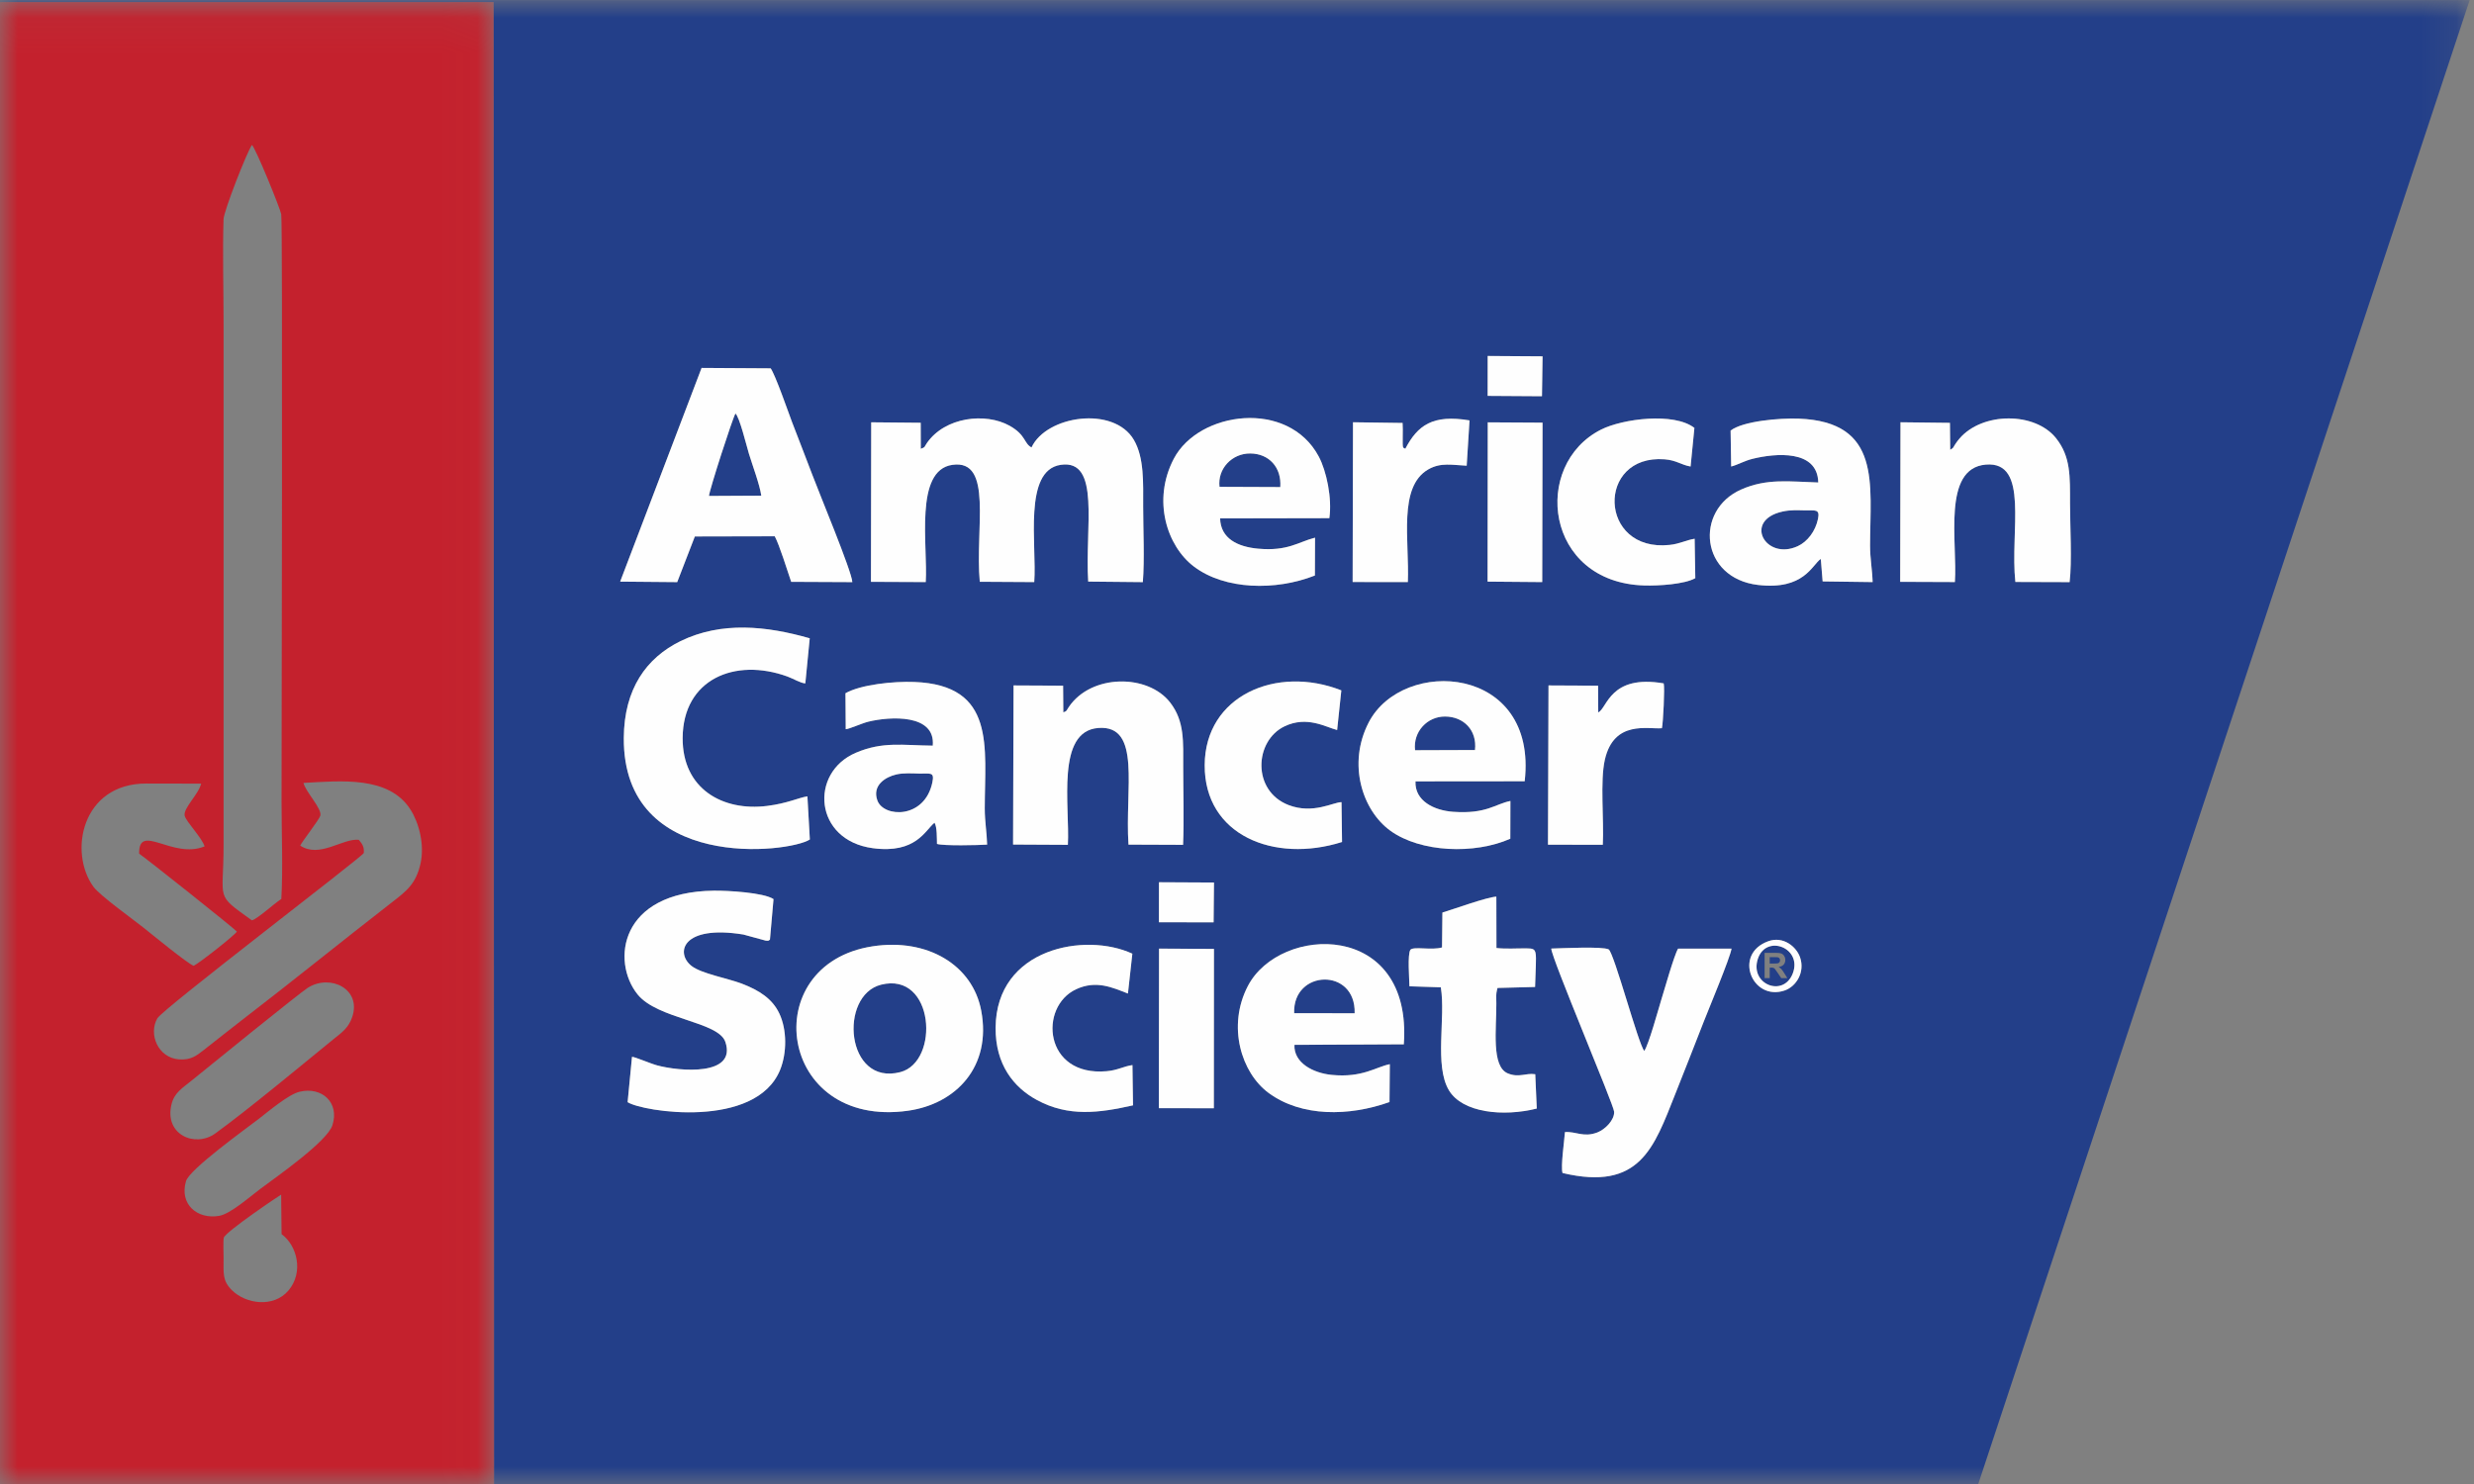 <?xml version="1.0" encoding="UTF-8"?>
<svg width="70px" height="42px" viewBox="0 0 70 42" version="1.1" xmlns="http://www.w3.org/2000/svg" xmlns:xlink="http://www.w3.org/1999/xlink">
    <rect x="0" y="0" width="70" height="42" fill="#808080" stroke="none"/>
    <!-- Generator: Sketch 64 (93537) - https://sketch.com -->
    <title>American cancer society-logo</title>
    <desc>Created with Sketch.</desc>
    <defs>
        <polygon id="path-1" points="0 0.001 69.878 0.001 69.878 42 0 42"></polygon>
        <polygon id="path-3" points="0 0.059 13.978 0.059 13.978 42 0 42"></polygon>
    </defs>
    <g id="Page-1" stroke="none" stroke-width="1" fill="none" fill-rule="evenodd">
        <g id="Horizontal_Solution_guidelines-for-assets" transform="translate(-932, -538)">
            <g id="American-cancer-society-logo" transform="translate(932, 538)">
                <g id="Group-55">
                    <g id="Group-3">
                        <g id="Fill-1-Clipped">
                            <mask id="mask-2" fill="white">
                                <use xlink:href="#path-1"></use>
                            </mask>
                            <g id="path-1"></g>
                            <path d="M0,0.06 L13.966,0.059 L13.978,42.001 L55.973,42.001 L69.878,0.001 L0,0.001 L0,0.06 Z M42.093,10.074 L43.646,10.085 L43.629,11.214 L42.092,11.204 L42.093,10.074 Z M47.968,16.363 C47.669,16.534 46.931,16.583 46.523,16.57 C43.706,16.487 43.328,13.152 45.302,12.157 C45.904,11.854 47.362,11.66 47.942,12.111 L47.834,13.203 C47.566,13.158 47.436,13.025 47.099,13 C45.156,12.852 45.22,15.641 47.243,15.422 C47.529,15.391 47.699,15.289 47.948,15.247 L47.968,16.363 Z M39.761,12.703 C40.112,12.034 40.538,11.724 41.579,11.898 L41.499,13.18 C41.091,13.163 40.77,13.081 40.414,13.283 C39.553,13.776 39.881,15.298 39.834,16.473 L38.272,16.472 L38.282,11.95 L39.685,11.97 C39.693,12.095 39.693,12.215 39.689,12.339 C39.68,12.768 39.703,12.642 39.761,12.703 L39.761,12.703 Z M48.966,12.186 C49.314,11.916 50.355,11.828 50.893,11.849 C53.243,11.937 52.915,13.697 52.912,15.443 C52.912,15.809 52.974,16.127 52.985,16.474 L51.57,16.455 L51.517,15.819 C51.272,15.984 51.047,16.708 49.742,16.556 C48.108,16.363 47.933,14.442 49.263,13.855 C49.99,13.532 50.632,13.63 51.446,13.655 C51.426,12.714 50.231,12.827 49.589,12.985 C49.352,13.043 49.166,13.158 48.983,13.203 L48.966,12.186 Z M26.053,12.702 C26.193,12.648 26.142,12.66 26.225,12.541 C26.737,11.8 27.885,11.668 28.568,12.051 C29.034,12.313 28.97,12.554 29.186,12.663 C29.606,11.759 31.511,11.478 32.081,12.447 C32.378,12.954 32.345,13.67 32.345,14.332 C32.345,15.001 32.387,15.818 32.337,16.475 L30.79,16.46 C30.691,14.939 31.153,12.986 30.011,13.155 C28.943,13.314 29.34,15.429 29.263,16.474 L27.722,16.465 C27.584,14.97 28.109,12.991 26.948,13.155 C25.861,13.308 26.258,15.453 26.193,16.473 L24.643,16.466 L24.651,11.952 L26.05,11.964 L26.053,12.702 Z M55.18,12.729 C55.297,12.657 55.245,12.687 55.33,12.559 C55.373,12.496 55.407,12.454 55.445,12.409 C56.088,11.661 57.583,11.647 58.181,12.409 C58.588,12.93 58.571,13.469 58.571,14.256 C58.571,14.89 58.629,15.882 58.559,16.475 L57.024,16.471 C56.866,15.041 57.428,13.043 56.185,13.149 C54.941,13.256 55.39,15.357 55.312,16.473 L53.764,16.466 L53.772,11.951 L55.171,11.967 L55.18,12.729 Z M37.204,16.288 C36.09,16.727 34.654,16.694 33.783,16.036 C33.018,15.458 32.594,14.159 33.214,12.979 C33.922,11.635 36.447,11.293 37.314,12.922 C37.531,13.329 37.695,14.099 37.613,14.664 L34.522,14.671 C34.536,15.244 35.022,15.478 35.601,15.529 C36.442,15.604 36.728,15.34 37.208,15.217 L37.204,16.288 Z M19.851,10.413 L21.805,10.424 C21.947,10.63 22.299,11.652 22.405,11.935 C22.594,12.434 22.787,12.908 22.98,13.428 C23.16,13.914 24.108,16.186 24.116,16.475 L22.386,16.467 C22.269,16.122 22.053,15.423 21.921,15.177 L19.66,15.183 L19.161,16.475 L17.547,16.461 L19.851,10.413 Z M42.095,11.953 L43.645,11.963 L43.636,16.474 L42.09,16.461 L42.095,11.953 Z M22.914,23.759 C22.327,24.143 17.626,24.688 17.65,20.885 C17.659,19.496 18.289,18.618 19.255,18.145 C20.418,17.578 21.697,17.718 22.91,18.065 L22.787,19.341 C22.655,19.336 22.44,19.204 22.277,19.146 C20.795,18.608 19.324,19.219 19.315,20.885 C19.306,22.33 20.451,22.968 21.708,22.809 C22.284,22.737 22.598,22.574 22.845,22.538 L22.914,23.759 Z M45.221,20.163 C45.478,20.049 45.545,19.078 47.073,19.341 C47.107,19.462 47.057,20.471 47.022,20.609 C46.632,20.645 45.669,20.369 45.409,21.497 C45.268,22.114 45.388,23.2 45.35,23.909 L43.799,23.906 L43.814,19.399 L45.217,19.405 L45.221,20.163 Z M37.972,23.83 C36.053,24.438 34.075,23.642 34.086,21.652 C34.096,19.687 36.121,18.817 37.952,19.539 L37.833,20.661 C37.51,20.579 36.982,20.252 36.346,20.556 C35.488,20.967 35.42,22.385 36.46,22.785 C37.157,23.052 37.733,22.698 37.958,22.703 L37.972,23.83 Z M23.922,19.62 C24.354,19.373 25.286,19.279 25.868,19.3 C28.186,19.388 27.865,21.144 27.863,22.877 C27.863,23.254 27.922,23.568 27.93,23.905 C27.686,23.921 26.695,23.944 26.512,23.885 C26.506,23.741 26.519,23.409 26.442,23.285 C26.18,23.489 25.923,24.171 24.693,24.004 C23.027,23.78 22.896,21.868 24.215,21.304 C24.978,20.979 25.543,21.095 26.392,21.104 C26.473,20.197 25.179,20.276 24.569,20.425 C24.384,20.47 24.026,20.635 23.93,20.638 L23.922,19.62 Z M30.086,20.161 C30.196,20.12 30.164,20.124 30.243,20.008 C30.879,19.069 32.483,19.068 33.113,19.887 C33.52,20.417 33.478,20.989 33.478,21.729 C33.478,22.436 33.505,23.194 33.474,23.91 L31.93,23.904 C31.823,22.336 32.306,20.511 31.078,20.603 C29.871,20.692 30.273,22.803 30.215,23.91 L28.665,23.902 L28.678,19.399 L30.08,19.405 L30.086,20.161 Z M42.733,23.738 C41.725,24.186 40.191,24.13 39.338,23.51 C38.547,22.936 38.118,21.621 38.727,20.445 C39.693,18.583 43.515,18.815 43.14,22.11 L40.05,22.114 C40.026,22.671 40.581,22.939 41.119,22.975 C42.058,23.042 42.302,22.755 42.736,22.669 L42.733,23.738 Z M17.882,29.91 C17.971,29.912 18.411,30.104 18.597,30.154 C19.235,30.324 20.849,30.461 20.523,29.489 C20.327,28.906 18.607,28.849 18.037,28.141 C17.292,27.21 17.526,25.24 20.196,25.208 C20.597,25.203 21.605,25.262 21.886,25.446 L21.785,26.594 C21.722,26.631 21.767,26.626 21.664,26.621 L21.032,26.448 C19.291,26.166 19.104,26.978 19.569,27.34 C19.843,27.554 20.589,27.686 20.984,27.837 C21.483,28.028 21.853,28.265 22.052,28.685 C22.27,29.149 22.265,29.803 22.074,30.276 C21.386,31.972 18.171,31.466 17.758,31.193 L17.882,29.91 Z M32.792,24.97 L34.348,24.977 L34.339,26.104 L32.791,26.101 L32.792,24.97 Z M44.279,32.04 C44.599,32.018 44.803,32.199 45.196,32.05 C45.418,31.965 45.681,31.699 45.671,31.466 C45.664,31.275 43.891,27.101 43.892,26.846 C44.186,26.838 45.342,26.779 45.517,26.87 C45.678,26.994 46.356,29.556 46.523,29.743 C46.647,29.57 46.918,28.578 47.003,28.301 C47.085,28.038 47.374,27.014 47.481,26.848 L48.992,26.849 C48.956,27.098 48.344,28.561 48.202,28.925 C47.932,29.62 47.673,30.276 47.401,30.961 C46.796,32.482 46.404,33.718 44.21,33.198 C44.157,32.997 44.261,32.296 44.279,32.04 L44.279,32.04 Z M32.057,31.284 C31.091,31.501 30.228,31.615 29.337,31.131 C28.685,30.778 28.162,30.131 28.17,29.086 C28.187,26.822 30.718,26.376 32.039,26.991 L31.914,28.119 C31.472,27.946 31.014,27.735 30.449,27.997 C29.385,28.488 29.531,30.475 31.311,30.318 C31.631,30.29 31.787,30.179 32.042,30.144 L32.057,31.284 Z M50.031,26.639 C50.458,26.484 50.828,26.796 50.931,27.091 C51.078,27.515 50.823,27.921 50.494,28.033 C49.577,28.344 49.029,27.001 50.031,26.639 L50.031,26.639 Z M40.812,25.827 C41.116,25.737 42.081,25.386 42.338,25.377 L42.341,26.831 C42.616,26.862 42.914,26.838 43.193,26.84 C43.529,26.845 43.463,26.875 43.434,27.933 L42.373,27.961 C42.368,27.97 42.365,27.983 42.362,27.991 C42.321,28.155 42.337,28.221 42.338,28.396 C42.343,29.12 42.189,30.188 42.665,30.38 C42.984,30.509 43.161,30.361 43.439,30.402 L43.482,31.374 C42.535,31.612 41.382,31.498 40.997,30.858 C40.575,30.157 40.909,28.806 40.767,27.943 L39.879,27.914 C39.876,27.691 39.819,27.021 39.906,26.88 C40,26.778 40.512,26.902 40.801,26.814 L40.812,25.827 Z M39.315,31.19 C38.167,31.599 36.825,31.615 35.898,30.934 C35.12,30.363 34.716,29.043 35.307,27.907 C36.215,26.162 39.972,26.051 39.72,29.556 L36.625,29.572 C36.603,30.084 37.157,30.369 37.675,30.421 C38.55,30.509 38.934,30.194 39.324,30.119 L39.315,31.19 Z M24.692,26.782 C26.239,26.546 27.521,27.311 27.764,28.606 C28.061,30.194 27.045,31.246 25.688,31.436 C22.002,31.954 21.386,27.287 24.692,26.782 L24.692,26.782 Z M50.724,27.553 C51.005,26.827 49.977,26.43 49.739,27.129 C49.493,27.856 50.457,28.241 50.724,27.553 L50.724,27.553 Z M50.44,14.477 C49.31,14.722 49.954,15.877 50.867,15.457 C51.139,15.331 51.367,15.037 51.439,14.685 C51.497,14.395 51.354,14.452 51.084,14.445 C50.844,14.441 50.659,14.429 50.44,14.477 L50.44,14.477 Z M34.505,13.778 L36.225,13.785 C36.265,13.234 35.91,12.836 35.371,12.834 C34.859,12.832 34.445,13.266 34.505,13.778 L34.505,13.778 Z M41.734,21.226 C41.796,20.665 41.412,20.282 40.89,20.279 C40.388,20.275 39.977,20.704 40.038,21.232 L41.734,21.226 Z M36.618,28.676 L38.329,28.677 C38.367,27.375 36.571,27.436 36.618,28.676 L36.618,28.676 Z M24.928,27.869 C23.727,28.173 23.927,30.743 25.473,30.343 C26.598,30.052 26.44,27.488 24.928,27.869 L24.928,27.869 Z M26.38,22.149 C26.447,21.834 26.323,21.901 26.022,21.894 C25.805,21.889 25.568,21.871 25.359,21.918 C25.051,21.989 24.668,22.228 24.826,22.658 C25.004,23.14 26.157,23.186 26.38,22.149 L26.38,22.149 Z M20.809,11.703 C20.726,11.841 20.075,13.853 20.06,14.036 L21.54,14.028 C21.497,13.719 21.287,13.16 21.191,12.841 C21.122,12.617 20.925,11.8 20.809,11.703 L20.809,11.703 Z M50.073,27.27 L50.179,27.27 C50.249,27.27 50.292,27.267 50.31,27.261 C50.327,27.255 50.34,27.245 50.35,27.231 C50.36,27.217 50.365,27.199 50.365,27.177 C50.365,27.153 50.359,27.133 50.346,27.119 C50.333,27.104 50.314,27.094 50.291,27.091 C50.279,27.09 50.244,27.089 50.186,27.089 L50.073,27.089 L50.073,27.27 Z M49.928,27.683 L49.928,26.967 L50.233,26.967 C50.309,26.967 50.365,26.973 50.399,26.986 C50.434,26.999 50.462,27.021 50.482,27.056 C50.503,27.088 50.514,27.126 50.514,27.168 C50.514,27.222 50.498,27.266 50.467,27.301 C50.435,27.336 50.388,27.357 50.325,27.367 C50.356,27.385 50.383,27.406 50.403,27.427 C50.423,27.449 50.45,27.488 50.485,27.543 L50.572,27.683 L50.399,27.683 L50.294,27.527 C50.257,27.471 50.232,27.436 50.219,27.422 C50.205,27.407 50.19,27.398 50.175,27.392 C50.159,27.386 50.136,27.385 50.102,27.385 L50.073,27.385 L50.073,27.683 L49.928,27.683 Z M32.794,26.847 L34.348,26.855 L34.345,31.366 L32.789,31.362 L32.794,26.847 Z" id="Fill-1" fill="#233F89" fill-rule="nonzero" mask="url(#mask-2)"></path>
                        </g>
                    </g>
                    <g id="Group-6">
                        <g id="Fill-4-Clipped">
                            <mask id="mask-4" fill="white">
                                <use xlink:href="#path-3"></use>
                            </mask>
                            <g id="path-3"></g>
                            <path d="M0,42 L13.978,42 L13.966,0.059 L0,0.06 L0,42 Z M8.587,22.158 C9.649,22.1 11.004,21.955 11.614,22.912 C11.856,23.292 12.015,23.899 11.9,24.433 C11.771,25.023 11.489,25.227 11.09,25.537 C9.637,26.666 8.277,27.77 6.818,28.892 C6.433,29.188 6.125,29.438 5.766,29.717 C5.564,29.875 5.4,30.01 5.058,29.982 C4.47,29.933 4.196,29.269 4.451,28.822 C4.609,28.547 10.243,24.258 10.293,24.142 C10.312,23.947 10.228,23.866 10.152,23.768 C9.69,23.72 9.047,24.298 8.494,23.932 C8.568,23.786 9.03,23.201 9.063,23.086 C9.12,22.892 8.643,22.407 8.587,22.158 L8.587,22.158 Z M5.788,23.954 C4.884,24.327 3.92,23.267 3.937,24.161 C4.133,24.29 6.603,26.256 6.702,26.365 C6.658,26.458 5.64,27.258 5.48,27.334 C5.307,27.273 4.294,26.439 4.037,26.236 C3.756,26.013 2.827,25.346 2.646,25.1 C1.935,24.127 2.305,22.175 4.139,22.175 L5.691,22.178 C5.622,22.48 5.171,22.882 5.226,23.09 C5.27,23.26 5.723,23.723 5.788,23.954 L5.788,23.954 Z M7.128,26.048 C6.066,25.283 6.327,25.526 6.326,23.912 L6.326,9.159 C6.326,8.189 6.295,7.168 6.325,6.206 C6.333,5.97 6.982,4.314 7.128,4.103 C7.222,4.166 7.93,5.902 7.957,6.063 C8.003,6.332 7.966,21.017 7.966,22.686 C7.966,23.575 8.008,24.566 7.96,25.442 C7.729,25.593 7.304,25.993 7.128,26.048 L7.128,26.048 Z M9.967,28.78 C9.858,29.105 9.656,29.232 9.421,29.423 C8.469,30.198 7.032,31.396 6.095,32.076 C5.524,32.492 4.641,32.117 4.853,31.252 C4.933,30.924 5.17,30.787 5.392,30.606 C5.767,30.3 8.489,28.092 8.714,27.953 C9.352,27.557 10.23,27.994 9.967,28.78 L9.967,28.78 Z M9.406,31.845 C9.259,32.306 7.824,33.305 7.363,33.65 C7.056,33.88 6.516,34.359 6.199,34.411 C5.581,34.516 5.069,34.082 5.263,33.428 C5.362,33.091 6.955,31.949 7.327,31.662 C7.596,31.454 8.166,30.969 8.482,30.897 C9.112,30.75 9.61,31.207 9.406,31.845 L9.406,31.845 Z M7.955,33.81 L7.967,34.929 C8.407,35.249 8.598,36.006 8.164,36.521 C7.741,37.023 6.949,36.903 6.56,36.513 C6.29,36.244 6.326,36.042 6.326,35.601 C6.326,35.484 6.311,35.12 6.332,35.031 C6.37,34.866 7.934,33.816 7.955,33.81 L7.955,33.81 Z" id="Fill-4" fill="#C4212D" fill-rule="nonzero" mask="url(#mask-4)"></path>
                        </g>
                    </g>
                    <path d="M26.053,12.702 L26.051,11.965 L24.65,11.952 L24.643,16.467 L26.193,16.474 C26.258,15.453 25.861,13.307 26.948,13.156 C28.11,12.991 27.584,14.97 27.722,16.465 L29.263,16.474 C29.34,15.429 28.943,13.314 30.011,13.156 C31.153,12.986 30.691,14.939 30.79,16.46 L32.336,16.475 C32.387,15.818 32.345,15.001 32.345,14.332 C32.345,13.669 32.378,12.954 32.081,12.448 C31.511,11.478 29.606,11.759 29.186,12.663 C28.97,12.554 29.034,12.313 28.569,12.051 C27.885,11.667 26.737,11.8 26.225,12.54 C26.142,12.66 26.193,12.648 26.053,12.702" id="Fill-7" fill="#FEFEFE" fill-rule="nonzero"></path>
                    <path d="M17.547,16.461 L19.161,16.475 L19.66,15.183 L21.921,15.178 C22.053,15.423 22.268,16.122 22.386,16.467 L24.116,16.475 C24.108,16.186 23.16,13.914 22.98,13.428 C22.786,12.907 22.594,12.434 22.406,11.935 C22.299,11.652 21.946,10.63 21.806,10.425 L19.851,10.413 L17.547,16.461 Z M20.809,11.703 C20.924,11.8 21.122,12.616 21.19,12.841 C21.287,13.16 21.497,13.719 21.54,14.028 L20.06,14.036 C20.076,13.853 20.726,11.841 20.809,11.703 L20.809,11.703 Z" id="Fill-9" fill="#FEFEFE" fill-rule="nonzero"></path>
                    <path d="M17.882,29.91 L17.758,31.193 C18.171,31.465 21.386,31.972 22.074,30.276 C22.265,29.803 22.27,29.149 22.051,28.685 C21.853,28.265 21.483,28.028 20.984,27.837 C20.589,27.687 19.843,27.555 19.568,27.339 C19.103,26.977 19.292,26.166 21.033,26.449 L21.664,26.621 C21.768,26.626 21.722,26.631 21.785,26.595 L21.886,25.446 C21.605,25.261 20.596,25.203 20.196,25.208 C17.527,25.24 17.292,27.211 18.038,28.141 C18.606,28.85 20.328,28.906 20.524,29.489 C20.85,30.461 19.236,30.324 18.597,30.153 C18.41,30.104 17.97,29.912 17.882,29.91" id="Fill-11" fill="#FEFEFE" fill-rule="nonzero"></path>
                    <path d="M22.914,23.759 L22.845,22.538 C22.598,22.575 22.284,22.737 21.707,22.809 C20.451,22.968 19.306,22.33 19.315,20.885 C19.324,19.22 20.795,18.608 22.278,19.146 C22.44,19.204 22.654,19.336 22.786,19.341 L22.911,18.065 C21.698,17.718 20.418,17.578 19.255,18.145 C18.289,18.618 17.659,19.496 17.65,20.885 C17.626,24.689 22.328,24.143 22.914,23.759" id="Fill-13" fill="#FEFEFE" fill-rule="nonzero"></path>
                    <path d="M44.279,32.04 C44.261,32.296 44.157,32.997 44.21,33.198 C46.404,33.718 46.796,32.482 47.401,30.961 C47.673,30.276 47.932,29.62 48.202,28.925 C48.344,28.561 48.956,27.099 48.992,26.849 L47.481,26.848 C47.374,27.014 47.085,28.038 47.003,28.301 C46.918,28.578 46.647,29.57 46.523,29.743 C46.356,29.556 45.678,26.994 45.517,26.87 C45.342,26.779 44.186,26.838 43.892,26.846 C43.891,27.101 45.664,31.275 45.671,31.465 C45.681,31.699 45.418,31.965 45.196,32.05 C44.803,32.2 44.599,32.018 44.279,32.04" id="Fill-15" fill="#FEFEFE" fill-rule="nonzero"></path>
                    <path d="M24.692,26.782 C21.386,27.287 22.002,31.954 25.689,31.436 C27.045,31.246 28.061,30.194 27.763,28.606 C27.521,27.31 26.239,26.545 24.692,26.782 M24.928,27.869 C26.44,27.488 26.599,30.052 25.473,30.343 C23.927,30.743 23.726,28.173 24.928,27.869" id="Fill-17" fill="#FEFEFE" fill-rule="nonzero"></path>
                    <path d="M55.18,12.73 L55.172,11.967 L53.773,11.951 L53.764,16.467 L55.312,16.473 C55.39,15.357 54.942,13.256 56.186,13.149 C57.428,13.043 56.867,15.041 57.023,16.47 L58.558,16.475 C58.629,15.882 58.57,14.89 58.57,14.256 C58.57,13.47 58.589,12.93 58.18,12.409 C57.582,11.647 56.088,11.66 55.445,12.409 C55.406,12.454 55.373,12.496 55.33,12.56 C55.244,12.687 55.296,12.658 55.18,12.73" id="Fill-19" fill="#FEFEFE" fill-rule="nonzero"></path>
                    <path d="M30.086,20.161 L30.08,19.406 L28.678,19.399 L28.664,23.902 L30.215,23.91 C30.273,22.804 29.871,20.691 31.078,20.603 C32.306,20.511 31.823,22.336 31.93,23.904 L33.474,23.91 C33.504,23.195 33.478,22.436 33.478,21.728 C33.478,20.989 33.519,20.417 33.112,19.887 C32.484,19.067 30.878,19.069 30.242,20.008 C30.164,20.124 30.196,20.12 30.086,20.161" id="Fill-21" fill="#FEFEFE" fill-rule="nonzero"></path>
                    <path d="M48.966,12.186 L48.982,13.203 C49.166,13.157 49.352,13.043 49.589,12.985 C50.231,12.827 51.427,12.715 51.446,13.655 C50.632,13.63 49.99,13.533 49.263,13.855 C47.933,14.443 48.108,16.363 49.742,16.555 C51.047,16.708 51.271,15.985 51.518,15.818 L51.57,16.455 L52.985,16.474 C52.975,16.127 52.912,15.809 52.912,15.444 C52.915,13.697 53.243,11.938 50.893,11.848 C50.354,11.828 49.314,11.916 48.966,12.186 M50.44,14.477 C50.659,14.429 50.844,14.44 51.084,14.445 C51.354,14.452 51.498,14.395 51.439,14.684 C51.367,15.037 51.138,15.332 50.867,15.457 C49.954,15.878 49.31,14.722 50.44,14.477" id="Fill-23" fill="#FEFEFE" fill-rule="nonzero"></path>
                    <path d="M23.922,19.62 L23.929,20.638 C24.026,20.634 24.384,20.471 24.569,20.425 C25.18,20.276 26.473,20.197 26.392,21.103 C25.544,21.095 24.978,20.979 24.215,21.305 C22.896,21.867 23.028,23.78 24.693,24.005 C25.923,24.17 26.181,23.489 26.442,23.285 C26.518,23.409 26.506,23.741 26.511,23.884 C26.694,23.944 27.686,23.921 27.93,23.904 C27.922,23.568 27.863,23.253 27.863,22.878 C27.865,21.144 28.187,19.387 25.867,19.301 C25.286,19.278 24.354,19.373 23.922,19.62 M26.379,22.15 C26.157,23.186 25.004,23.139 24.826,22.658 C24.668,22.228 25.052,21.99 25.36,21.919 C25.568,21.871 25.804,21.889 26.021,21.894 C26.322,21.9 26.447,21.834 26.379,22.15" id="Fill-25" fill="#FEFEFE" fill-rule="nonzero"></path>
                    <path d="M42.733,23.737 L42.736,22.669 C42.302,22.755 42.059,23.042 41.119,22.976 C40.582,22.939 40.026,22.671 40.05,22.114 L43.14,22.111 C43.515,18.814 39.693,18.583 38.727,20.445 C38.118,21.621 38.547,22.936 39.338,23.51 C40.191,24.129 41.725,24.186 42.733,23.737 M41.734,21.227 L40.038,21.233 C39.977,20.704 40.388,20.275 40.89,20.279 C41.412,20.283 41.796,20.664 41.734,21.227" id="Fill-27" fill="#FEFEFE" fill-rule="nonzero"></path>
                    <path d="M39.315,31.19 L39.324,30.118 C38.934,30.194 38.55,30.509 37.675,30.421 C37.157,30.369 36.603,30.083 36.625,29.571 L39.72,29.556 C39.971,26.051 36.215,26.162 35.307,27.907 C34.716,29.043 35.12,30.363 35.898,30.935 C36.825,31.615 38.167,31.599 39.315,31.19 L39.315,31.19 Z M36.617,28.676 C36.571,27.436 38.367,27.375 38.329,28.677 L36.617,28.676 Z" id="Fill-29" fill="#FEFEFE" fill-rule="nonzero"></path>
                    <path d="M37.204,16.288 L37.208,15.217 C36.728,15.34 36.442,15.604 35.6,15.529 C35.022,15.477 34.536,15.244 34.522,14.671 L37.613,14.665 C37.695,14.099 37.531,13.329 37.314,12.922 C36.447,11.293 33.922,11.635 33.214,12.979 C32.594,14.159 33.018,15.458 33.783,16.036 C34.653,16.694 36.09,16.727 37.204,16.288 L37.204,16.288 Z M34.505,13.778 C34.445,13.265 34.859,12.832 35.371,12.834 C35.91,12.836 36.265,13.234 36.225,13.785 L34.505,13.778 Z" id="Fill-31" fill="#FEFEFE" fill-rule="nonzero"></path>
                    <path d="M40.812,25.827 L40.801,26.814 C40.512,26.902 40,26.778 39.906,26.88 C39.82,27.022 39.876,27.691 39.879,27.914 L40.767,27.943 C40.909,28.805 40.576,30.157 40.997,30.859 C41.382,31.497 42.535,31.611 43.482,31.374 L43.439,30.403 C43.161,30.362 42.984,30.509 42.665,30.38 C42.189,30.187 42.343,29.12 42.338,28.396 C42.337,28.22 42.321,28.156 42.362,27.991 C42.364,27.983 42.368,27.97 42.373,27.961 L43.434,27.933 C43.463,26.876 43.529,26.845 43.193,26.841 C42.914,26.837 42.616,26.862 42.341,26.83 L42.338,25.377 C42.081,25.386 41.116,25.736 40.812,25.827" id="Fill-33" fill="#FEFEFE" fill-rule="nonzero"></path>
                    <path d="M47.967,16.363 L47.949,15.248 C47.699,15.288 47.53,15.392 47.243,15.422 C45.22,15.641 45.157,12.852 47.098,12.999 C47.437,13.026 47.566,13.158 47.834,13.203 L47.942,12.111 C47.362,11.66 45.905,11.854 45.303,12.157 C43.328,13.152 43.706,16.488 46.524,16.57 C46.931,16.583 47.67,16.534 47.967,16.363" id="Fill-35" fill="#FEFEFE" fill-rule="nonzero"></path>
                    <path d="M37.972,23.83 L37.957,22.703 C37.733,22.698 37.157,23.052 36.46,22.785 C35.42,22.385 35.488,20.967 36.346,20.556 C36.982,20.252 37.51,20.579 37.833,20.661 L37.952,19.539 C36.121,18.817 34.096,19.687 34.086,21.652 C34.075,23.642 36.053,24.438 37.972,23.83" id="Fill-37" fill="#FEFEFE" fill-rule="nonzero"></path>
                    <path d="M32.058,31.283 L32.042,30.144 C31.786,30.179 31.631,30.289 31.311,30.317 C29.531,30.475 29.385,28.489 30.449,27.997 C31.014,27.735 31.472,27.947 31.914,28.119 L32.039,26.991 C30.718,26.376 28.187,26.822 28.17,29.085 C28.162,30.132 28.685,30.778 29.337,31.131 C30.228,31.615 31.092,31.501 32.058,31.283" id="Fill-39" fill="#FEFEFE" fill-rule="nonzero"></path>
                    <path d="M39.761,12.703 C39.703,12.642 39.681,12.768 39.689,12.339 C39.692,12.214 39.692,12.095 39.685,11.97 L38.282,11.951 L38.272,16.472 L39.834,16.474 C39.881,15.298 39.553,13.776 40.415,13.283 C40.77,13.081 41.091,13.163 41.499,13.18 L41.579,11.898 C40.538,11.724 40.112,12.034 39.761,12.703" id="Fill-41" fill="#FEFEFE" fill-rule="nonzero"></path>
                    <path d="M45.221,20.163 L45.217,19.406 L43.814,19.399 L43.799,23.906 L45.35,23.909 C45.387,23.201 45.268,22.113 45.409,21.496 C45.669,20.369 46.632,20.646 47.022,20.61 C47.057,20.472 47.107,19.462 47.073,19.341 C45.545,19.079 45.478,20.048 45.221,20.163" id="Fill-43" fill="#FEFEFE" fill-rule="nonzero"></path>
                    <polygon id="Fill-45" fill="#FEFEFE" fill-rule="nonzero" points="32.789 31.363 34.345 31.366 34.348 26.856 32.794 26.848"></polygon>
                    <polygon id="Fill-47" fill="#FEFEFE" fill-rule="nonzero" points="42.09 16.461 43.636 16.474 43.645 11.962 42.095 11.953"></polygon>
                    <polygon id="Fill-49" fill="#FEFEFE" fill-rule="nonzero" points="32.791 26.101 34.338 26.104 34.349 24.977 32.792 24.969"></polygon>
                    <polygon id="Fill-51" fill="#FEFEFE" fill-rule="nonzero" points="42.092 11.204 43.629 11.214 43.646 10.085 42.093 10.075"></polygon>
                    <path d="M50.031,26.639 C49.028,27.001 49.577,28.344 50.494,28.033 C50.823,27.921 51.078,27.515 50.93,27.091 C50.828,26.796 50.458,26.484 50.031,26.639 M50.724,27.553 C50.456,28.241 49.493,27.856 49.74,27.129 C49.977,26.43 51.006,26.827 50.724,27.553" id="Fill-53" fill="#FEFEFE" fill-rule="nonzero"></path>
                </g>
            </g>
        </g>
    </g>
</svg>